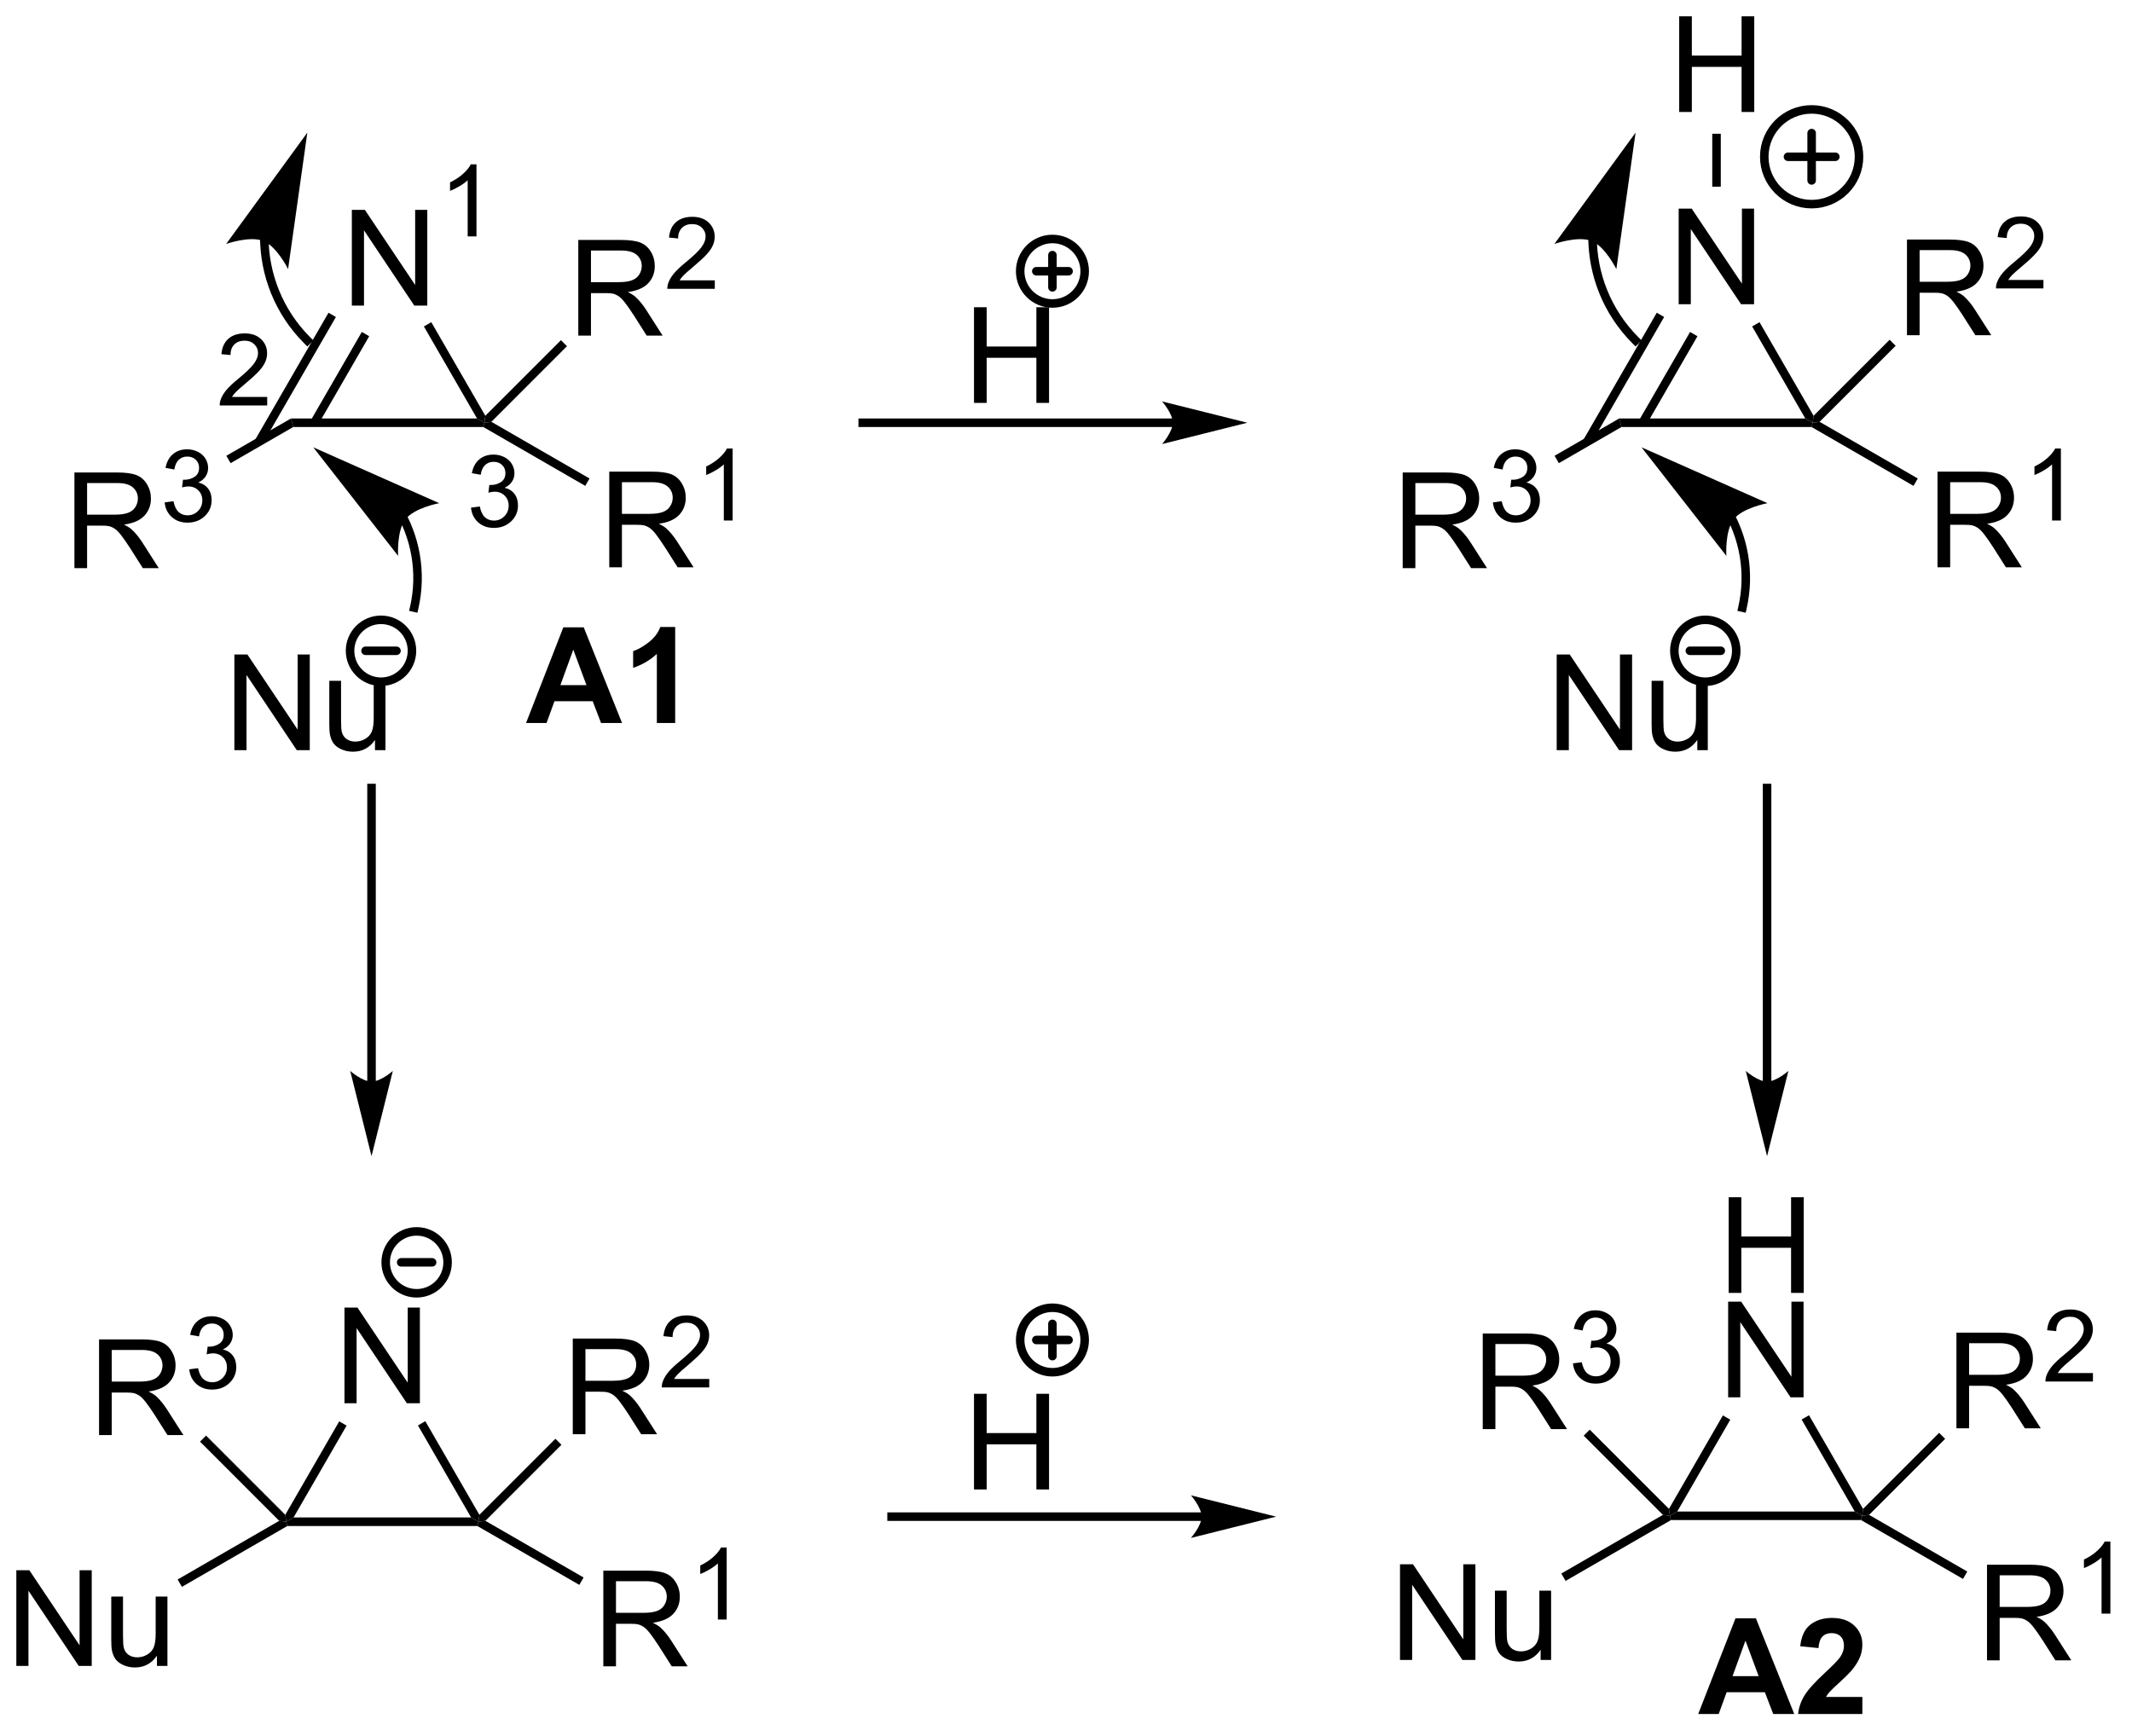 <?xml version="1.0" encoding="UTF-8"?>
<!DOCTYPE svg PUBLIC '-//W3C//DTD SVG 1.0//EN'
          'http://www.w3.org/TR/2001/REC-SVG-20010904/DTD/svg10.dtd'>
<svg stroke-dasharray="none" shape-rendering="auto" xmlns="http://www.w3.org/2000/svg" font-family="'Dialog'" text-rendering="auto" width="350" fill-opacity="1" color-interpolation="auto" color-rendering="auto" preserveAspectRatio="xMidYMid meet" font-size="12px" viewBox="0 0 350 285" fill="black" xmlns:xlink="http://www.w3.org/1999/xlink" stroke="black" image-rendering="auto" stroke-miterlimit="10" stroke-linecap="square" stroke-linejoin="miter" font-style="normal" stroke-width="1" height="285" stroke-dashoffset="0" font-weight="normal" stroke-opacity="1"
><!--Generated by the Batik Graphics2D SVG Generator--><defs id="genericDefs"
  /><g
  ><defs id="defs1"
    ><clipPath clipPathUnits="userSpaceOnUse" id="clipPath1"
      ><path d="M2.398 -0.199 L133.309 -0.199 L133.309 106.328 L2.398 106.328 L2.398 -0.199 Z"
      /></clipPath
      ><clipPath clipPathUnits="userSpaceOnUse" id="clipPath2"
      ><path d="M205.913 191.092 L205.913 294.464 L333.184 294.464 L333.184 191.092 Z"
      /></clipPath
    ></defs
    ><g transform="scale(2.667,2.667) translate(-2.398,0.199) matrix(1.029,0,0,1.029,-209.404,-196.557)"
    ><path d="M226.88 209.106 L226.88 203.38 L227.659 203.38 L230.667 207.874 L230.667 203.38 L231.393 203.38 L231.393 209.106 L230.614 209.106 L227.607 204.606 L227.607 209.106 L226.88 209.106 Z" stroke="none" clip-path="url(#clipPath2)"
    /></g
    ><g transform="matrix(2.743,0,0,2.743,-564.807,-523.622)"
    ><path d="M225.569 209.614 L221.177 217.221 L221.619 217.476 L226.011 209.869 ZM227.563 210.765 L224.499 216.07 L224.941 216.326 L228.005 211.02 Z" stroke="none" clip-path="url(#clipPath2)"
    /></g
    ><g transform="matrix(2.743,0,0,2.743,-564.807,-523.622)"
    ><path d="M223.46 216.453 L223.323 215.943 L234.458 215.943 L234.9 216.198 L234.832 216.453 Z" stroke="none" clip-path="url(#clipPath2)"
    /></g
    ><g transform="matrix(2.743,0,0,2.743,-564.807,-523.622)"
    ><path d="M234.955 215.782 L234.9 216.198 L234.458 215.943 L231.278 210.435 L231.72 210.179 Z" stroke="none" clip-path="url(#clipPath2)"
    /></g
    ><g transform="matrix(2.743,0,0,2.743,-564.807,-523.622)"
    ><path d="M219.935 235.797 L219.935 230.07 L220.714 230.07 L223.722 234.565 L223.722 230.07 L224.448 230.07 L224.448 235.797 L223.67 235.797 L220.662 231.297 L220.662 235.797 L219.935 235.797 ZM228.351 235.797 L228.351 235.187 Q227.867 235.89 227.033 235.89 Q226.666 235.89 226.348 235.75 Q226.03 235.609 225.874 235.396 Q225.721 235.182 225.658 234.875 Q225.617 234.666 225.617 234.219 L225.617 231.648 L226.32 231.648 L226.32 233.948 Q226.32 234.5 226.361 234.69 Q226.429 234.969 226.643 235.127 Q226.859 235.284 227.174 235.284 Q227.492 235.284 227.768 235.122 Q228.046 234.961 228.161 234.682 Q228.275 234.401 228.275 233.869 L228.275 231.648 L228.978 231.648 L228.978 235.797 L228.351 235.797 Z" stroke="none" clip-path="url(#clipPath2)"
    /></g
    ><g stroke-width="0.51" transform="matrix(2.743,0,0,2.743,-564.807,-523.622)" stroke-linejoin="round" stroke-linecap="round"
    ><path fill="none" d="M228.712 231.701 C227.689 231.701 226.859 230.872 226.859 229.849 C226.859 228.825 227.689 227.996 228.712 227.996 C229.735 227.996 230.564 228.825 230.564 229.849 C230.564 230.872 229.735 231.701 228.712 231.701 M227.785 229.849 L229.638 229.849" clip-path="url(#clipPath2)"
    /></g
    ><g transform="matrix(2.743,0,0,2.743,-564.807,-523.622)"
    ><path d="M229.804 221.978 L229.805 221.979 L229.805 221.98 C229.812 221.994 229.819 222.008 229.827 222.023 C229.94 222.251 230.043 222.484 230.133 222.721 C230.314 223.195 230.448 223.684 230.533 224.182 C230.703 225.177 230.679 226.206 230.451 227.21 L230.394 227.459 L230.891 227.572 L230.948 227.323 C231.191 226.254 231.217 225.157 231.036 224.096 C230.945 223.565 230.803 223.044 230.61 222.539 C230.513 222.286 230.405 222.038 230.283 221.795 C230.275 221.78 230.268 221.764 230.26 221.749 L230.26 221.748 L230.259 221.746 L230.143 221.519 L229.688 221.751 L229.804 221.978 ZM224.657 217.67 L229.735 224.168 C229.735 224.168 229.638 222.666 230.177 221.976 C230.715 221.286 232.195 221.014 232.195 221.014 Z" stroke="none" clip-path="url(#clipPath2)"
    /></g
    ><g transform="matrix(2.743,0,0,2.743,-564.807,-523.622)"
    ><path d="M221.472 205.192 L221.472 205.193 L221.472 205.195 L221.472 205.203 L221.472 205.216 C221.472 205.234 221.473 205.252 221.473 205.27 C221.475 205.342 221.477 205.415 221.481 205.487 C221.488 205.632 221.498 205.776 221.512 205.921 C221.54 206.209 221.581 206.496 221.636 206.782 C221.747 207.352 221.912 207.914 222.133 208.459 C222.576 209.55 223.238 210.57 224.121 211.453 L224.302 211.634 L224.663 211.273 L224.482 211.093 C223.648 210.258 223.023 209.294 222.606 208.267 C222.398 207.753 222.241 207.223 222.137 206.685 C222.085 206.416 222.046 206.144 222.02 205.872 C222.007 205.736 221.997 205.599 221.99 205.463 C221.987 205.395 221.985 205.327 221.983 205.258 C221.983 205.241 221.982 205.224 221.982 205.207 L221.982 205.194 L221.982 205.187 L221.982 205.185 L221.982 205.183 L221.977 204.928 L221.467 204.937 L221.472 205.192 ZM224.302 198.833 L219.443 205.496 C219.443 205.496 220.862 204.992 221.673 205.321 C222.483 205.65 223.15 206.999 223.15 206.999 Z" stroke="none" clip-path="url(#clipPath2)"
    /></g
    ><g transform="matrix(2.743,0,0,2.743,-564.807,-523.622)"
    ><path d="M306.375 209.106 L306.375 203.38 L307.153 203.38 L310.161 207.874 L310.161 203.38 L310.887 203.38 L310.887 209.106 L310.109 209.106 L307.101 204.606 L307.101 209.106 L306.375 209.106 Z" stroke="none" clip-path="url(#clipPath2)"
    /></g
    ><g transform="matrix(2.743,0,0,2.743,-564.807,-523.622)"
    ><path d="M305.064 209.614 L300.671 217.221 L301.113 217.476 L305.506 209.869 ZM307.057 210.765 L303.994 216.07 L304.436 216.326 L307.499 211.02 Z" stroke="none" clip-path="url(#clipPath2)"
    /></g
    ><g transform="matrix(2.743,0,0,2.743,-564.807,-523.622)"
    ><path d="M302.954 216.453 L302.817 215.943 L313.953 215.943 L314.394 216.198 L314.326 216.453 Z" stroke="none" clip-path="url(#clipPath2)"
    /></g
    ><g transform="matrix(2.743,0,0,2.743,-564.807,-523.622)"
    ><path d="M314.449 215.782 L314.394 216.198 L313.953 215.943 L310.772 210.435 L311.214 210.179 Z" stroke="none" clip-path="url(#clipPath2)"
    /></g
    ><g transform="matrix(2.743,0,0,2.743,-564.807,-523.622)"
    ><path d="M299.075 235.797 L299.075 230.07 L299.853 230.07 L302.861 234.565 L302.861 230.07 L303.587 230.07 L303.587 235.797 L302.809 235.797 L299.801 231.297 L299.801 235.797 L299.075 235.797 ZM307.49 235.797 L307.49 235.187 Q307.005 235.89 306.172 235.89 Q305.805 235.89 305.487 235.75 Q305.17 235.609 305.013 235.396 Q304.86 235.182 304.797 234.875 Q304.755 234.666 304.755 234.219 L304.755 231.648 L305.459 231.648 L305.459 233.948 Q305.459 234.5 305.5 234.69 Q305.568 234.969 305.781 235.127 Q305.998 235.284 306.313 235.284 Q306.63 235.284 306.906 235.122 Q307.185 234.961 307.3 234.682 Q307.414 234.401 307.414 233.869 L307.414 231.648 L308.117 231.648 L308.117 235.797 L307.49 235.797 Z" stroke="none" clip-path="url(#clipPath2)"
    /></g
    ><g transform="matrix(2.743,0,0,2.743,-564.807,-523.622)"
    ><path d="M309.301 221.982 L309.301 221.983 L309.297 221.976 C309.307 221.994 309.314 222.009 309.321 222.023 C309.435 222.251 309.537 222.484 309.628 222.721 C309.808 223.195 309.942 223.684 310.027 224.182 C310.197 225.177 310.173 226.206 309.945 227.21 L309.888 227.459 L310.386 227.572 L310.442 227.323 C310.685 226.254 310.711 225.157 310.53 224.096 C310.439 223.565 310.297 223.044 310.104 222.539 C310.008 222.286 309.899 222.038 309.777 221.795 C309.77 221.779 309.762 221.764 309.754 221.749 L309.756 221.752 L309.751 221.743 L309.631 221.517 L309.181 221.757 L309.301 221.982 ZM304.152 217.67 L309.229 224.168 C309.229 224.168 309.133 222.666 309.671 221.976 C310.209 221.286 311.69 221.014 311.69 221.014 Z" stroke="none" clip-path="url(#clipPath2)"
    /></g
    ><g transform="matrix(2.743,0,0,2.743,-564.807,-523.622)"
    ><path d="M300.966 205.188 L300.966 205.188 L300.966 205.196 L300.966 205.203 L300.966 205.216 C300.967 205.234 300.967 205.252 300.967 205.27 C300.969 205.342 300.972 205.415 300.975 205.487 C300.982 205.632 300.993 205.776 301.006 205.921 C301.034 206.209 301.075 206.496 301.131 206.782 C301.241 207.352 301.407 207.914 301.628 208.459 C302.07 209.55 302.733 210.57 303.616 211.453 L303.796 211.634 L304.157 211.273 L303.977 211.093 C303.142 210.258 302.517 209.294 302.101 208.267 C301.892 207.753 301.736 207.223 301.631 206.685 C301.579 206.416 301.54 206.144 301.514 205.872 C301.501 205.736 301.491 205.599 301.485 205.463 C301.482 205.395 301.479 205.327 301.478 205.258 C301.477 205.241 301.477 205.224 301.476 205.207 L301.476 205.194 L301.476 205.187 L301.476 205.184 L301.476 205.188 L301.476 204.933 L300.966 204.933 L300.966 205.188 ZM303.796 198.833 L298.938 205.496 C298.938 205.496 300.356 204.992 301.167 205.321 C301.978 205.65 302.645 206.999 302.645 206.999 Z" stroke="none" clip-path="url(#clipPath2)"
    /></g
    ><g transform="matrix(2.743,0,0,2.743,-564.807,-523.622)"
    ><path d="M276.094 215.943 L257.542 215.943 L257.286 215.943 L257.286 216.453 L257.542 216.453 L276.094 216.453 L276.35 216.453 L276.35 215.943 L276.094 215.943 ZM280.559 216.198 L275.457 214.923 C275.457 214.923 276.094 215.64 276.094 216.198 C276.094 216.756 275.457 217.474 275.457 217.474 Z" stroke="none" clip-path="url(#clipPath2)"
    /></g
    ><g transform="matrix(2.743,0,0,2.743,-564.807,-523.622)"
    ><path d="M277.821 281.424 L259.268 281.424 L259.013 281.424 L259.013 281.934 L259.268 281.934 L277.821 281.934 L278.076 281.934 L278.076 281.424 L277.821 281.424 ZM282.285 281.679 L277.183 280.403 C277.183 280.403 277.821 281.121 277.821 281.679 C277.821 282.237 277.183 282.954 277.183 282.954 Z" stroke="none" clip-path="url(#clipPath2)"
    /></g
    ><g transform="matrix(2.743,0,0,2.743,-564.807,-523.622)"
    ><path d="M309.368 268.286 L309.368 262.56 L310.125 262.56 L310.125 264.911 L313.102 264.911 L313.102 262.56 L313.86 262.56 L313.86 268.286 L313.102 268.286 L313.102 265.586 L310.125 265.586 L310.125 268.286 L309.368 268.286 Z" stroke="none" clip-path="url(#clipPath2)"
    /></g
    ><g transform="matrix(2.743,0,0,2.743,-564.807,-523.622)"
    ><path d="M309.336 274.536 L309.336 268.81 L310.115 268.81 L313.123 273.305 L313.123 268.81 L313.849 268.81 L313.849 274.536 L313.071 274.536 L310.063 270.036 L310.063 274.536 L309.336 274.536 Z" stroke="none" clip-path="url(#clipPath2)"
    /></g
    ><g transform="matrix(2.743,0,0,2.743,-564.807,-523.622)"
    ><path d="M309.022 275.619 L309.464 275.875 L306.289 281.373 L305.848 281.628 L305.793 281.213 Z" stroke="none" clip-path="url(#clipPath2)"
    /></g
    ><g transform="matrix(2.743,0,0,2.743,-564.807,-523.622)"
    ><path d="M305.916 281.883 L305.848 281.628 L306.289 281.373 L316.914 281.373 L317.356 281.628 L317.288 281.883 Z" stroke="none" clip-path="url(#clipPath2)"
    /></g
    ><g transform="matrix(2.743,0,0,2.743,-564.807,-523.622)"
    ><path d="M317.411 281.213 L317.356 281.628 L316.914 281.373 L313.734 275.865 L314.176 275.61 Z" stroke="none" clip-path="url(#clipPath2)"
    /></g
    ><g transform="matrix(2.743,0,0,2.743,-564.807,-523.622)"
    ><path d="M210.363 224.902 L210.363 219.176 L212.903 219.176 Q213.668 219.176 214.066 219.329 Q214.465 219.483 214.702 219.874 Q214.941 220.264 214.941 220.738 Q214.941 221.348 214.546 221.767 Q214.153 222.184 213.327 222.296 Q213.629 222.441 213.785 222.582 Q214.116 222.887 214.413 223.342 L215.41 224.902 L214.457 224.902 L213.699 223.71 Q213.366 223.194 213.15 222.921 Q212.936 222.647 212.767 222.538 Q212.598 222.428 212.421 222.387 Q212.293 222.358 211.999 222.358 L211.121 222.358 L211.121 224.902 L210.363 224.902 ZM211.121 221.702 L212.749 221.702 Q213.27 221.702 213.561 221.595 Q213.856 221.488 214.007 221.251 Q214.16 221.014 214.16 220.738 Q214.16 220.332 213.863 220.072 Q213.569 219.809 212.934 219.809 L211.121 219.809 L211.121 221.702 Z" stroke="none" clip-path="url(#clipPath2)"
    /></g
    ><g transform="matrix(2.743,0,0,2.743,-564.807,-523.622)"
    ><path d="M215.763 220.968 L216.29 220.897 Q216.382 221.346 216.599 221.544 Q216.817 221.741 217.132 221.741 Q217.503 221.741 217.759 221.483 Q218.017 221.225 218.017 220.845 Q218.017 220.481 217.778 220.247 Q217.542 220.011 217.175 220.011 Q217.026 220.011 216.804 220.069 L216.862 219.606 Q216.915 219.612 216.946 219.612 Q217.284 219.612 217.554 219.436 Q217.823 219.261 217.823 218.893 Q217.823 218.604 217.626 218.415 Q217.43 218.223 217.12 218.223 Q216.811 218.223 216.606 218.417 Q216.401 218.61 216.343 218.997 L215.815 218.903 Q215.913 218.372 216.255 218.081 Q216.599 217.79 217.108 217.79 Q217.46 217.79 217.755 217.94 Q218.052 218.091 218.208 218.352 Q218.364 218.612 218.364 218.905 Q218.364 219.184 218.214 219.413 Q218.065 219.641 217.772 219.776 Q218.153 219.864 218.364 220.141 Q218.575 220.417 218.575 220.833 Q218.575 221.395 218.165 221.788 Q217.755 222.179 217.128 222.179 Q216.563 222.179 216.188 221.843 Q215.815 221.505 215.763 220.968 Z" stroke="none" clip-path="url(#clipPath2)"
    /></g
    ><g transform="matrix(2.743,0,0,2.743,-564.807,-523.622)"
    ><path d="M223.323 215.943 L223.46 216.453 L219.71 218.618 L219.455 218.176 Z" stroke="none" clip-path="url(#clipPath2)"
    /></g
    ><g transform="matrix(2.743,0,0,2.743,-564.807,-523.622)"
    ><path d="M242.372 224.852 L242.372 219.126 L244.911 219.126 Q245.677 219.126 246.075 219.279 Q246.474 219.433 246.711 219.824 Q246.95 220.214 246.95 220.688 Q246.95 221.298 246.554 221.717 Q246.161 222.133 245.336 222.245 Q245.638 222.391 245.794 222.532 Q246.125 222.837 246.422 223.292 L247.419 224.852 L246.466 224.852 L245.708 223.66 Q245.375 223.144 245.159 222.87 Q244.945 222.597 244.776 222.488 Q244.607 222.378 244.429 222.337 Q244.302 222.308 244.007 222.308 L243.13 222.308 L243.13 224.852 L242.372 224.852 ZM243.13 221.652 L244.757 221.652 Q245.278 221.652 245.57 221.545 Q245.864 221.438 246.015 221.201 Q246.169 220.964 246.169 220.688 Q246.169 220.282 245.872 220.022 Q245.578 219.758 244.942 219.758 L243.13 219.758 L243.13 221.652 Z" stroke="none" clip-path="url(#clipPath2)"
    /></g
    ><g transform="matrix(2.743,0,0,2.743,-564.807,-523.622)"
    ><path d="M249.756 222.052 L249.228 222.052 L249.228 218.691 Q249.037 218.873 248.728 219.054 Q248.42 219.236 248.173 219.328 L248.173 218.818 Q248.615 218.609 248.945 218.314 Q249.277 218.017 249.416 217.74 L249.756 217.74 L249.756 222.052 Z" stroke="none" clip-path="url(#clipPath2)"
    /></g
    ><g transform="matrix(2.743,0,0,2.743,-564.807,-523.622)"
    ><path d="M234.832 216.453 L234.9 216.198 L235.316 216.143 L241.19 219.535 L240.935 219.977 Z" stroke="none" clip-path="url(#clipPath2)"
    /></g
    ><g transform="matrix(2.743,0,0,2.743,-564.807,-523.622)"
    ><path d="M240.519 210.984 L240.519 205.257 L243.058 205.257 Q243.824 205.257 244.222 205.411 Q244.621 205.565 244.858 205.956 Q245.097 206.346 245.097 206.82 Q245.097 207.429 244.702 207.849 Q244.308 208.265 243.483 208.377 Q243.785 208.523 243.941 208.664 Q244.272 208.969 244.569 209.424 L245.566 210.984 L244.613 210.984 L243.855 209.791 Q243.522 209.276 243.306 209.002 Q243.092 208.729 242.923 208.619 Q242.754 208.51 242.577 208.469 Q242.449 208.44 242.155 208.44 L241.277 208.44 L241.277 210.984 L240.519 210.984 ZM241.277 207.784 L242.905 207.784 Q243.425 207.784 243.717 207.677 Q244.011 207.57 244.162 207.333 Q244.316 207.096 244.316 206.82 Q244.316 206.414 244.019 206.153 Q243.725 205.89 243.089 205.89 L241.277 205.89 L241.277 207.784 Z" stroke="none" clip-path="url(#clipPath2)"
    /></g
    ><g transform="matrix(2.743,0,0,2.743,-564.807,-523.622)"
    ><path d="M248.688 207.676 L248.688 208.184 L245.848 208.184 Q245.842 207.993 245.911 207.817 Q246.018 207.528 246.256 207.247 Q246.496 206.965 246.948 206.596 Q247.647 206.022 247.893 205.686 Q248.139 205.35 248.139 205.051 Q248.139 204.739 247.914 204.524 Q247.692 204.307 247.331 204.307 Q246.95 204.307 246.721 204.536 Q246.493 204.764 246.491 205.168 L245.948 205.114 Q246.004 204.506 246.368 204.19 Q246.731 203.872 247.342 203.872 Q247.961 203.872 248.321 204.215 Q248.682 204.557 248.682 205.063 Q248.682 205.321 248.577 205.571 Q248.471 205.819 248.225 206.094 Q247.981 206.37 247.412 206.85 Q246.938 207.249 246.803 207.391 Q246.668 207.534 246.581 207.676 L248.688 207.676 Z" stroke="none" clip-path="url(#clipPath2)"
    /></g
    ><g transform="matrix(2.743,0,0,2.743,-564.807,-523.622)"
    ><path d="M235.316 216.143 L234.9 216.198 L234.955 215.782 L239.482 211.256 L239.842 211.616 Z" stroke="none" clip-path="url(#clipPath2)"
    /></g
    ><g transform="matrix(2.743,0,0,2.743,-564.807,-523.622)"
    ><path d="M289.858 224.902 L289.858 219.176 L292.397 219.176 Q293.163 219.176 293.561 219.329 Q293.959 219.483 294.196 219.874 Q294.436 220.264 294.436 220.738 Q294.436 221.348 294.04 221.767 Q293.647 222.184 292.821 222.296 Q293.123 222.441 293.28 222.582 Q293.61 222.887 293.907 223.342 L294.905 224.902 L293.952 224.902 L293.194 223.71 Q292.86 223.194 292.644 222.921 Q292.431 222.647 292.261 222.538 Q292.092 222.428 291.915 222.387 Q291.788 222.358 291.493 222.358 L290.616 222.358 L290.616 224.902 L289.858 224.902 ZM290.616 221.702 L292.243 221.702 Q292.764 221.702 293.056 221.595 Q293.35 221.488 293.501 221.251 Q293.655 221.014 293.655 220.738 Q293.655 220.332 293.358 220.072 Q293.063 219.809 292.428 219.809 L290.616 219.809 L290.616 221.702 Z" stroke="none" clip-path="url(#clipPath2)"
    /></g
    ><g transform="matrix(2.743,0,0,2.743,-564.807,-523.622)"
    ><path d="M295.257 220.968 L295.784 220.897 Q295.876 221.346 296.093 221.544 Q296.312 221.741 296.626 221.741 Q296.997 221.741 297.253 221.483 Q297.511 221.225 297.511 220.845 Q297.511 220.481 297.272 220.247 Q297.036 220.011 296.669 220.011 Q296.521 220.011 296.298 220.069 L296.356 219.606 Q296.409 219.612 296.44 219.612 Q296.778 219.612 297.048 219.436 Q297.317 219.261 297.317 218.893 Q297.317 218.604 297.12 218.415 Q296.925 218.223 296.614 218.223 Q296.306 218.223 296.101 218.417 Q295.896 218.61 295.837 218.997 L295.31 218.903 Q295.407 218.372 295.749 218.081 Q296.093 217.79 296.603 217.79 Q296.954 217.79 297.249 217.94 Q297.546 218.091 297.702 218.352 Q297.858 218.612 297.858 218.905 Q297.858 219.184 297.708 219.413 Q297.56 219.641 297.267 219.776 Q297.647 219.864 297.858 220.141 Q298.069 220.417 298.069 220.833 Q298.069 221.395 297.659 221.788 Q297.249 222.179 296.622 222.179 Q296.058 222.179 295.683 221.843 Q295.31 221.505 295.257 220.968 Z" stroke="none" clip-path="url(#clipPath2)"
    /></g
    ><g transform="matrix(2.743,0,0,2.743,-564.807,-523.622)"
    ><path d="M302.817 215.943 L302.954 216.453 L299.204 218.618 L298.949 218.176 Z" stroke="none" clip-path="url(#clipPath2)"
    /></g
    ><g transform="matrix(2.743,0,0,2.743,-564.807,-523.622)"
    ><path d="M321.866 224.852 L321.866 219.126 L324.406 219.126 Q325.171 219.126 325.57 219.279 Q325.968 219.433 326.205 219.824 Q326.445 220.214 326.445 220.688 Q326.445 221.298 326.049 221.717 Q325.656 222.133 324.83 222.245 Q325.132 222.391 325.288 222.532 Q325.619 222.837 325.916 223.292 L326.913 224.852 L325.96 224.852 L325.202 223.66 Q324.869 223.144 324.653 222.87 Q324.439 222.597 324.27 222.488 Q324.101 222.378 323.924 222.337 Q323.796 222.308 323.502 222.308 L322.624 222.308 L322.624 224.852 L321.866 224.852 ZM322.624 221.652 L324.252 221.652 Q324.773 221.652 325.064 221.545 Q325.359 221.438 325.51 221.201 Q325.663 220.964 325.663 220.688 Q325.663 220.282 325.366 220.022 Q325.072 219.758 324.437 219.758 L322.624 219.758 L322.624 221.652 Z" stroke="none" clip-path="url(#clipPath2)"
    /></g
    ><g transform="matrix(2.743,0,0,2.743,-564.807,-523.622)"
    ><path d="M329.25 222.052 L328.723 222.052 L328.723 218.691 Q328.531 218.873 328.223 219.054 Q327.914 219.236 327.668 219.328 L327.668 218.818 Q328.109 218.609 328.439 218.314 Q328.771 218.017 328.91 217.74 L329.25 217.74 L329.25 222.052 Z" stroke="none" clip-path="url(#clipPath2)"
    /></g
    ><g transform="matrix(2.743,0,0,2.743,-564.807,-523.622)"
    ><path d="M314.326 216.453 L314.394 216.198 L314.81 216.143 L320.685 219.535 L320.43 219.977 Z" stroke="none" clip-path="url(#clipPath2)"
    /></g
    ><g transform="matrix(2.743,0,0,2.743,-564.807,-523.622)"
    ><path d="M320.038 210.96 L320.038 205.233 L322.577 205.233 Q323.342 205.233 323.741 205.387 Q324.139 205.541 324.376 205.931 Q324.616 206.322 324.616 206.796 Q324.616 207.405 324.22 207.825 Q323.827 208.241 323.001 208.353 Q323.303 208.499 323.459 208.64 Q323.79 208.945 324.087 209.4 L325.084 210.96 L324.131 210.96 L323.373 209.767 Q323.04 209.252 322.824 208.978 Q322.61 208.705 322.441 208.595 Q322.272 208.486 322.095 208.445 Q321.967 208.416 321.673 208.416 L320.795 208.416 L320.795 210.96 L320.038 210.96 ZM320.795 207.76 L322.423 207.76 Q322.944 207.76 323.235 207.653 Q323.53 207.546 323.681 207.309 Q323.834 207.072 323.834 206.796 Q323.834 206.39 323.538 206.129 Q323.243 205.866 322.608 205.866 L320.795 205.866 L320.795 207.76 Z" stroke="none" clip-path="url(#clipPath2)"
    /></g
    ><g transform="matrix(2.743,0,0,2.743,-564.807,-523.622)"
    ><path d="M328.206 207.652 L328.206 208.16 L325.366 208.16 Q325.361 207.969 325.429 207.793 Q325.536 207.504 325.774 207.223 Q326.015 206.941 326.466 206.572 Q327.165 205.998 327.411 205.662 Q327.657 205.326 327.657 205.027 Q327.657 204.715 327.433 204.5 Q327.21 204.283 326.849 204.283 Q326.468 204.283 326.239 204.512 Q326.011 204.74 326.009 205.144 L325.466 205.09 Q325.523 204.482 325.886 204.166 Q326.249 203.848 326.861 203.848 Q327.48 203.848 327.839 204.191 Q328.2 204.533 328.2 205.039 Q328.2 205.297 328.095 205.547 Q327.989 205.795 327.743 206.07 Q327.499 206.346 326.931 206.826 Q326.456 207.225 326.321 207.367 Q326.187 207.51 326.099 207.652 L328.206 207.652 Z" stroke="none" clip-path="url(#clipPath2)"
    /></g
    ><g transform="matrix(2.743,0,0,2.743,-564.807,-523.622)"
    ><path d="M314.81 216.143 L314.394 216.198 L314.449 215.782 L319 211.232 L319.361 211.593 Z" stroke="none" clip-path="url(#clipPath2)"
    /></g
    ><g transform="matrix(2.743,0,0,2.743,-564.807,-523.622)"
    ><path d="M324.828 290.282 L324.828 284.556 L327.367 284.556 Q328.133 284.556 328.531 284.709 Q328.93 284.863 329.167 285.254 Q329.406 285.644 329.406 286.118 Q329.406 286.728 329.011 287.147 Q328.617 287.564 327.792 287.676 Q328.094 287.822 328.25 287.962 Q328.581 288.267 328.878 288.723 L329.875 290.282 L328.922 290.282 L328.164 289.09 Q327.831 288.574 327.615 288.301 Q327.401 288.027 327.232 287.918 Q327.063 287.808 326.886 287.767 Q326.758 287.738 326.464 287.738 L325.586 287.738 L325.586 290.282 L324.828 290.282 ZM325.586 287.082 L327.214 287.082 Q327.735 287.082 328.026 286.975 Q328.32 286.868 328.471 286.631 Q328.625 286.394 328.625 286.118 Q328.625 285.712 328.328 285.452 Q328.034 285.189 327.399 285.189 L325.586 285.189 L325.586 287.082 Z" stroke="none" clip-path="url(#clipPath2)"
    /></g
    ><g transform="matrix(2.743,0,0,2.743,-564.807,-523.622)"
    ><path d="M332.212 287.483 L331.684 287.483 L331.684 284.121 Q331.493 284.303 331.184 284.485 Q330.876 284.666 330.63 284.758 L330.63 284.248 Q331.071 284.039 331.401 283.744 Q331.733 283.447 331.872 283.17 L332.212 283.17 L332.212 287.483 Z" stroke="none" clip-path="url(#clipPath2)"
    /></g
    ><g transform="matrix(2.743,0,0,2.743,-564.807,-523.622)"
    ><path d="M317.288 281.883 L317.356 281.628 L317.772 281.573 L323.647 284.965 L323.392 285.407 Z" stroke="none" clip-path="url(#clipPath2)"
    /></g
    ><g transform="matrix(2.743,0,0,2.743,-564.807,-523.622)"
    ><path d="M322.999 276.39 L322.999 270.664 L325.538 270.664 Q326.304 270.664 326.702 270.817 Q327.101 270.971 327.338 271.362 Q327.577 271.752 327.577 272.226 Q327.577 272.836 327.182 273.255 Q326.788 273.671 325.963 273.784 Q326.265 273.929 326.421 274.07 Q326.752 274.375 327.049 274.83 L328.046 276.39 L327.093 276.39 L326.335 275.198 Q326.002 274.682 325.786 274.409 Q325.572 274.135 325.403 274.026 Q325.234 273.916 325.057 273.875 Q324.929 273.846 324.635 273.846 L323.757 273.846 L323.757 276.39 L322.999 276.39 ZM323.757 273.19 L325.385 273.19 Q325.906 273.19 326.197 273.083 Q326.491 272.976 326.642 272.739 Q326.796 272.502 326.796 272.226 Q326.796 271.82 326.499 271.56 Q326.205 271.296 325.57 271.296 L323.757 271.296 L323.757 273.19 Z" stroke="none" clip-path="url(#clipPath2)"
    /></g
    ><g transform="matrix(2.743,0,0,2.743,-564.807,-523.622)"
    ><path d="M331.168 273.082 L331.168 273.59 L328.328 273.59 Q328.322 273.399 328.391 273.223 Q328.498 272.934 328.736 272.653 Q328.977 272.372 329.428 272.002 Q330.127 271.428 330.373 271.092 Q330.619 270.756 330.619 270.457 Q330.619 270.145 330.395 269.93 Q330.172 269.713 329.811 269.713 Q329.43 269.713 329.201 269.942 Q328.973 270.17 328.971 270.575 L328.428 270.52 Q328.484 269.913 328.848 269.596 Q329.211 269.278 329.822 269.278 Q330.441 269.278 330.801 269.622 Q331.162 269.963 331.162 270.469 Q331.162 270.727 331.057 270.977 Q330.951 271.225 330.705 271.5 Q330.461 271.776 329.893 272.256 Q329.418 272.655 329.283 272.797 Q329.149 272.94 329.061 273.082 L331.168 273.082 Z" stroke="none" clip-path="url(#clipPath2)"
    /></g
    ><g transform="matrix(2.743,0,0,2.743,-564.807,-523.622)"
    ><path d="M317.772 281.573 L317.356 281.628 L317.411 281.213 L321.962 276.662 L322.322 277.023 Z" stroke="none" clip-path="url(#clipPath2)"
    /></g
    ><g transform="matrix(2.743,0,0,2.743,-564.807,-523.622)"
    ><path d="M289.697 290.257 L289.697 284.531 L290.476 284.531 L293.484 289.026 L293.484 284.531 L294.21 284.531 L294.21 290.257 L293.432 290.257 L290.424 285.757 L290.424 290.257 L289.697 290.257 ZM298.113 290.257 L298.113 289.648 Q297.628 290.351 296.795 290.351 Q296.428 290.351 296.11 290.211 Q295.792 290.07 295.636 289.856 Q295.482 289.643 295.42 289.336 Q295.378 289.127 295.378 288.679 L295.378 286.109 L296.081 286.109 L296.081 288.408 Q296.081 288.961 296.123 289.151 Q296.191 289.429 296.404 289.588 Q296.62 289.744 296.935 289.744 Q297.253 289.744 297.529 289.583 Q297.808 289.421 297.922 289.143 Q298.037 288.861 298.037 288.33 L298.037 286.109 L298.74 286.109 L298.74 290.257 L298.113 290.257 Z" stroke="none" clip-path="url(#clipPath2)"
    /></g
    ><g transform="matrix(2.743,0,0,2.743,-564.807,-523.622)"
    ><path d="M305.432 281.573 L305.848 281.628 L305.916 281.883 L299.606 285.526 L299.351 285.084 Z" stroke="none" clip-path="url(#clipPath2)"
    /></g
    ><g transform="matrix(2.743,0,0,2.743,-564.807,-523.622)"
    ><path d="M294.649 276.44 L294.649 270.714 L297.188 270.714 Q297.953 270.714 298.352 270.867 Q298.75 271.021 298.987 271.411 Q299.227 271.802 299.227 272.276 Q299.227 272.885 298.831 273.305 Q298.438 273.721 297.612 273.833 Q297.914 273.979 298.07 274.12 Q298.401 274.425 298.698 274.88 L299.695 276.44 L298.742 276.44 L297.985 275.248 Q297.651 274.732 297.435 274.458 Q297.221 274.185 297.052 274.076 Q296.883 273.966 296.706 273.925 Q296.578 273.896 296.284 273.896 L295.406 273.896 L295.406 276.44 L294.649 276.44 ZM295.406 273.24 L297.034 273.24 Q297.555 273.24 297.846 273.133 Q298.141 273.026 298.292 272.789 Q298.445 272.552 298.445 272.276 Q298.445 271.87 298.149 271.61 Q297.854 271.346 297.219 271.346 L295.406 271.346 L295.406 273.24 Z" stroke="none" clip-path="url(#clipPath2)"
    /></g
    ><g transform="matrix(2.743,0,0,2.743,-564.807,-523.622)"
    ><path d="M300.048 272.505 L300.575 272.435 Q300.667 272.884 300.884 273.082 Q301.102 273.279 301.417 273.279 Q301.788 273.279 302.044 273.021 Q302.301 272.763 302.301 272.382 Q302.301 272.019 302.063 271.785 Q301.827 271.548 301.46 271.548 Q301.311 271.548 301.089 271.607 L301.147 271.144 Q301.2 271.15 301.231 271.15 Q301.569 271.15 301.839 270.974 Q302.108 270.798 302.108 270.431 Q302.108 270.142 301.911 269.953 Q301.716 269.761 301.405 269.761 Q301.096 269.761 300.891 269.955 Q300.686 270.148 300.628 270.535 L300.1 270.441 Q300.198 269.91 300.54 269.619 Q300.884 269.328 301.393 269.328 Q301.745 269.328 302.04 269.478 Q302.337 269.629 302.493 269.89 Q302.649 270.15 302.649 270.443 Q302.649 270.722 302.499 270.951 Q302.35 271.179 302.057 271.314 Q302.438 271.402 302.649 271.679 Q302.86 271.955 302.86 272.371 Q302.86 272.933 302.45 273.326 Q302.04 273.716 301.413 273.716 Q300.848 273.716 300.473 273.38 Q300.1 273.043 300.048 272.505 Z" stroke="none" clip-path="url(#clipPath2)"
    /></g
    ><g transform="matrix(2.743,0,0,2.743,-564.807,-523.622)"
    ><path d="M305.793 281.213 L305.848 281.628 L305.432 281.573 L300.691 276.833 L301.052 276.472 Z" stroke="none" clip-path="url(#clipPath2)"
    /></g
    ><g transform="matrix(2.743,0,0,2.743,-564.807,-523.622)"
    ><path d="M264.201 280.052 L264.201 274.325 L264.959 274.325 L264.959 276.677 L267.935 276.677 L267.935 274.325 L268.693 274.325 L268.693 280.052 L267.935 280.052 L267.935 277.351 L264.959 277.351 L264.959 280.052 L264.201 280.052 Z" stroke="none" clip-path="url(#clipPath2)"
    /></g
    ><g stroke-width="0.51" transform="matrix(2.743,0,0,2.743,-564.807,-523.622)" stroke-linejoin="round" stroke-linecap="round"
    ><path fill="none" d="M268.895 273.035 C267.829 273.035 266.965 272.171 266.965 271.104 C266.965 270.038 267.829 269.174 268.895 269.174 C269.962 269.174 270.826 270.038 270.826 271.104 C270.826 272.171 269.962 273.035 268.895 273.035 M267.93 271.104 L269.861 271.104 M268.895 270.139 L268.895 272.07" clip-path="url(#clipPath2)"
    /></g
    ><g transform="matrix(2.743,0,0,2.743,-564.807,-523.622)"
    ><path d="M306.406 197.597 L306.406 191.871 L307.163 191.871 L307.163 194.222 L310.14 194.222 L310.14 191.871 L310.898 191.871 L310.898 197.597 L310.14 197.597 L310.14 194.897 L307.163 194.897 L307.163 197.597 L306.406 197.597 Z" stroke="none" clip-path="url(#clipPath2)"
    /></g
    ><g transform="matrix(2.743,0,0,2.743,-564.807,-523.622)"
    ><path d="M308.895 202.068 L308.385 202.068 L308.385 198.901 L308.895 198.901 Z" stroke="none" clip-path="url(#clipPath2)"
    /></g
    ><g stroke-width="0.51" transform="matrix(2.743,0,0,2.743,-564.807,-523.622)" stroke-linejoin="round" stroke-linecap="round"
    ><path fill="none" d="M314.333 203.113 C312.767 203.113 311.498 201.844 311.498 200.278 C311.498 198.712 312.767 197.443 314.333 197.443 C315.899 197.443 317.168 198.712 317.168 200.278 C317.168 201.844 315.899 203.113 314.333 203.113 M312.916 200.278 L315.751 200.278 M314.333 198.86 L314.333 201.695" clip-path="url(#clipPath2)"
    /></g
    ><g transform="matrix(2.743,0,0,2.743,-564.807,-523.622)"
    ><path d="M234.425 205.045 L233.898 205.045 L233.898 201.684 Q233.706 201.865 233.398 202.047 Q233.089 202.228 232.843 202.32 L232.843 201.81 Q233.284 201.601 233.614 201.306 Q233.946 201.01 234.085 200.732 L234.425 200.732 L234.425 205.045 Z" stroke="none" clip-path="url(#clipPath2)"
    /></g
    ><g transform="matrix(2.743,0,0,2.743,-564.807,-523.622)"
    ><path d="M221.9 214.655 L221.9 215.163 L219.06 215.163 Q219.054 214.972 219.122 214.796 Q219.23 214.507 219.468 214.226 Q219.708 213.944 220.159 213.575 Q220.859 213.001 221.105 212.665 Q221.351 212.329 221.351 212.03 Q221.351 211.718 221.126 211.503 Q220.904 211.286 220.542 211.286 Q220.161 211.286 219.933 211.515 Q219.704 211.743 219.702 212.147 L219.159 212.093 Q219.216 211.485 219.579 211.169 Q219.943 210.851 220.554 210.851 Q221.173 210.851 221.532 211.194 Q221.894 211.536 221.894 212.042 Q221.894 212.3 221.788 212.55 Q221.683 212.798 221.437 213.073 Q221.193 213.349 220.624 213.829 Q220.15 214.227 220.015 214.37 Q219.88 214.513 219.792 214.655 L221.9 214.655 Z" stroke="none" clip-path="url(#clipPath2)"
    /></g
    ><g transform="matrix(2.743,0,0,2.743,-564.807,-523.622)"
    ><path d="M234.097 221.282 L234.624 221.212 Q234.716 221.661 234.933 221.859 Q235.151 222.056 235.466 222.056 Q235.837 222.056 236.093 221.798 Q236.351 221.54 236.351 221.16 Q236.351 220.796 236.112 220.562 Q235.876 220.326 235.509 220.326 Q235.36 220.326 235.138 220.384 L235.196 219.921 Q235.249 219.927 235.28 219.927 Q235.618 219.927 235.888 219.751 Q236.157 219.576 236.157 219.208 Q236.157 218.919 235.96 218.73 Q235.765 218.538 235.454 218.538 Q235.145 218.538 234.94 218.732 Q234.735 218.925 234.677 219.312 L234.149 219.218 Q234.247 218.687 234.589 218.396 Q234.933 218.105 235.442 218.105 Q235.794 218.105 236.089 218.255 Q236.386 218.406 236.542 218.667 Q236.698 218.927 236.698 219.22 Q236.698 219.499 236.548 219.728 Q236.399 219.956 236.106 220.091 Q236.487 220.179 236.698 220.456 Q236.909 220.732 236.909 221.148 Q236.909 221.71 236.499 222.103 Q236.089 222.494 235.462 222.494 Q234.897 222.494 234.522 222.157 Q234.149 221.82 234.097 221.282 Z" stroke="none" clip-path="url(#clipPath2)"
    /></g
    ><g transform="matrix(2.743,0,0,2.743,-564.807,-523.622)"
    ><path d="M226.525 274.892 L226.525 269.165 L227.303 269.165 L230.311 273.66 L230.311 269.165 L231.038 269.165 L231.038 274.892 L230.259 274.892 L227.251 270.392 L227.251 274.892 L226.525 274.892 Z" stroke="none" clip-path="url(#clipPath2)"
    /></g
    ><g transform="matrix(2.743,0,0,2.743,-564.807,-523.622)"
    ><path d="M226.21 275.975 L226.652 276.23 L223.478 281.728 L223.036 281.983 L222.981 281.568 Z" stroke="none" clip-path="url(#clipPath2)"
    /></g
    ><g transform="matrix(2.743,0,0,2.743,-564.807,-523.622)"
    ><path d="M223.104 282.239 L223.036 281.983 L223.478 281.728 L234.103 281.728 L234.545 281.983 L234.476 282.239 Z" stroke="none" clip-path="url(#clipPath2)"
    /></g
    ><g transform="matrix(2.743,0,0,2.743,-564.807,-523.622)"
    ><path d="M234.599 281.568 L234.545 281.983 L234.103 281.728 L230.923 276.22 L231.364 275.965 Z" stroke="none" clip-path="url(#clipPath2)"
    /></g
    ><g transform="matrix(2.743,0,0,2.743,-564.807,-523.622)"
    ><path d="M242.017 290.638 L242.017 284.911 L244.556 284.911 Q245.321 284.911 245.72 285.065 Q246.118 285.219 246.355 285.609 Q246.595 286 246.595 286.474 Q246.595 287.083 246.199 287.502 Q245.806 287.919 244.98 288.031 Q245.282 288.177 245.439 288.317 Q245.769 288.622 246.066 289.078 L247.064 290.638 L246.111 290.638 L245.353 289.445 Q245.019 288.929 244.803 288.656 Q244.59 288.383 244.42 288.273 Q244.251 288.164 244.074 288.122 Q243.946 288.094 243.652 288.094 L242.774 288.094 L242.774 290.638 L242.017 290.638 ZM242.774 287.437 L244.402 287.437 Q244.923 287.437 245.215 287.33 Q245.509 287.224 245.66 286.987 Q245.814 286.75 245.814 286.474 Q245.814 286.067 245.517 285.807 Q245.222 285.544 244.587 285.544 L242.774 285.544 L242.774 287.437 Z" stroke="none" clip-path="url(#clipPath2)"
    /></g
    ><g transform="matrix(2.743,0,0,2.743,-564.807,-523.622)"
    ><path d="M249.4 287.838 L248.873 287.838 L248.873 284.477 Q248.681 284.658 248.373 284.84 Q248.064 285.022 247.818 285.113 L247.818 284.603 Q248.26 284.394 248.59 284.1 Q248.922 283.803 249.06 283.525 L249.4 283.525 L249.4 287.838 Z" stroke="none" clip-path="url(#clipPath2)"
    /></g
    ><g transform="matrix(2.743,0,0,2.743,-564.807,-523.622)"
    ><path d="M234.476 282.239 L234.545 281.983 L234.96 281.929 L240.835 285.321 L240.58 285.763 Z" stroke="none" clip-path="url(#clipPath2)"
    /></g
    ><g transform="matrix(2.743,0,0,2.743,-564.807,-523.622)"
    ><path d="M240.188 276.746 L240.188 271.019 L242.727 271.019 Q243.492 271.019 243.891 271.173 Q244.289 271.326 244.526 271.717 Q244.766 272.108 244.766 272.582 Q244.766 273.191 244.37 273.61 Q243.977 274.027 243.151 274.139 Q243.453 274.285 243.61 274.425 Q243.94 274.73 244.237 275.186 L245.235 276.746 L244.281 276.746 L243.524 275.553 Q243.19 275.037 242.974 274.764 Q242.761 274.49 242.591 274.381 Q242.422 274.272 242.245 274.23 Q242.117 274.201 241.823 274.201 L240.946 274.201 L240.946 276.746 L240.188 276.746 ZM240.946 273.545 L242.573 273.545 Q243.094 273.545 243.386 273.438 Q243.68 273.332 243.831 273.095 Q243.985 272.858 243.985 272.582 Q243.985 272.175 243.688 271.915 Q243.393 271.652 242.758 271.652 L240.946 271.652 L240.946 273.545 Z" stroke="none" clip-path="url(#clipPath2)"
    /></g
    ><g transform="matrix(2.743,0,0,2.743,-564.807,-523.622)"
    ><path d="M248.356 273.438 L248.356 273.946 L245.517 273.946 Q245.511 273.754 245.579 273.579 Q245.686 273.289 245.925 273.008 Q246.165 272.727 246.616 272.358 Q247.315 271.784 247.561 271.448 Q247.808 271.112 247.808 270.813 Q247.808 270.5 247.583 270.286 Q247.36 270.069 246.999 270.069 Q246.618 270.069 246.39 270.297 Q246.161 270.526 246.159 270.93 L245.616 270.875 Q245.673 270.268 246.036 269.952 Q246.399 269.633 247.011 269.633 Q247.63 269.633 247.989 269.977 Q248.351 270.319 248.351 270.825 Q248.351 271.082 248.245 271.332 Q248.14 271.58 247.893 271.856 Q247.649 272.131 247.081 272.612 Q246.606 273.01 246.472 273.153 Q246.337 273.295 246.249 273.438 L248.356 273.438 Z" stroke="none" clip-path="url(#clipPath2)"
    /></g
    ><g transform="matrix(2.743,0,0,2.743,-564.807,-523.622)"
    ><path d="M234.96 281.929 L234.545 281.983 L234.599 281.568 L239.15 277.017 L239.511 277.378 Z" stroke="none" clip-path="url(#clipPath2)"
    /></g
    ><g transform="matrix(2.743,0,0,2.743,-564.807,-523.622)"
    ><path d="M206.886 290.613 L206.886 284.886 L207.664 284.886 L210.672 289.381 L210.672 284.886 L211.399 284.886 L211.399 290.613 L210.62 290.613 L207.612 286.113 L207.612 290.613 L206.886 290.613 ZM215.301 290.613 L215.301 290.003 Q214.817 290.707 213.983 290.707 Q213.616 290.707 213.298 290.566 Q212.981 290.425 212.824 290.212 Q212.671 289.998 212.608 289.691 Q212.567 289.483 212.567 289.035 L212.567 286.464 L213.27 286.464 L213.27 288.764 Q213.27 289.316 213.311 289.506 Q213.379 289.785 213.593 289.944 Q213.809 290.1 214.124 290.1 Q214.442 290.1 214.718 289.938 Q214.996 289.777 215.111 289.498 Q215.225 289.217 215.225 288.686 L215.225 286.464 L215.929 286.464 L215.929 290.613 L215.301 290.613 Z" stroke="none" clip-path="url(#clipPath2)"
    /></g
    ><g transform="matrix(2.743,0,0,2.743,-564.807,-523.622)"
    ><path d="M222.62 281.929 L223.036 281.983 L223.104 282.239 L216.795 285.882 L216.54 285.44 Z" stroke="none" clip-path="url(#clipPath2)"
    /></g
    ><g transform="matrix(2.743,0,0,2.743,-564.807,-523.622)"
    ><path d="M211.837 276.796 L211.837 271.069 L214.376 271.069 Q215.142 271.069 215.54 271.223 Q215.939 271.376 216.175 271.767 Q216.415 272.158 216.415 272.632 Q216.415 273.241 216.019 273.66 Q215.626 274.077 214.8 274.189 Q215.102 274.335 215.259 274.475 Q215.589 274.78 215.886 275.236 L216.884 276.796 L215.931 276.796 L215.173 275.603 Q214.839 275.087 214.623 274.814 Q214.41 274.541 214.241 274.431 Q214.071 274.322 213.894 274.28 Q213.767 274.251 213.472 274.251 L212.595 274.251 L212.595 276.796 L211.837 276.796 ZM212.595 273.595 L214.222 273.595 Q214.743 273.595 215.035 273.488 Q215.329 273.382 215.48 273.145 Q215.634 272.908 215.634 272.632 Q215.634 272.225 215.337 271.965 Q215.043 271.702 214.407 271.702 L212.595 271.702 L212.595 273.595 Z" stroke="none" clip-path="url(#clipPath2)"
    /></g
    ><g transform="matrix(2.743,0,0,2.743,-564.807,-523.622)"
    ><path d="M217.236 272.861 L217.763 272.791 Q217.855 273.24 218.072 273.437 Q218.291 273.634 218.605 273.634 Q218.976 273.634 219.232 273.377 Q219.49 273.119 219.49 272.738 Q219.49 272.375 219.252 272.14 Q219.015 271.904 218.648 271.904 Q218.5 271.904 218.277 271.962 L218.336 271.5 Q218.388 271.505 218.42 271.505 Q218.757 271.505 219.027 271.33 Q219.297 271.154 219.297 270.787 Q219.297 270.498 219.099 270.308 Q218.904 270.117 218.594 270.117 Q218.285 270.117 218.08 270.31 Q217.875 270.503 217.816 270.89 L217.289 270.796 Q217.386 270.265 217.728 269.974 Q218.072 269.683 218.582 269.683 Q218.933 269.683 219.228 269.834 Q219.525 269.984 219.681 270.246 Q219.838 270.505 219.838 270.798 Q219.838 271.078 219.687 271.306 Q219.539 271.535 219.246 271.67 Q219.627 271.757 219.838 272.035 Q220.049 272.31 220.049 272.726 Q220.049 273.289 219.638 273.681 Q219.228 274.072 218.601 274.072 Q218.037 274.072 217.662 273.736 Q217.289 273.398 217.236 272.861 Z" stroke="none" clip-path="url(#clipPath2)"
    /></g
    ><g transform="matrix(2.743,0,0,2.743,-564.807,-523.622)"
    ><path d="M222.981 281.568 L223.036 281.983 L222.62 281.929 L217.88 277.188 L218.24 276.827 Z" stroke="none" clip-path="url(#clipPath2)"
    /></g
    ><g transform="matrix(2.743,0,0,2.743,-564.807,-523.622)"
    ><path d="M228.399 255.636 L228.399 238.065 L228.399 237.809 L227.889 237.809 L227.889 238.065 L227.889 255.636 L227.889 255.891 L228.399 255.891 L228.399 255.636 ZM228.144 260.1 L229.419 254.998 C229.419 254.998 228.702 255.636 228.144 255.636 C227.586 255.636 226.868 254.998 226.868 254.998 Z" stroke="none" clip-path="url(#clipPath2)"
    /></g
    ><g stroke-width="0.51" transform="matrix(2.743,0,0,2.743,-564.807,-523.622)" stroke-linejoin="round" stroke-linecap="round"
    ><path fill="none" d="M307.969 231.701 C306.946 231.701 306.116 230.872 306.116 229.849 C306.116 228.825 306.946 227.996 307.969 227.996 C308.992 227.996 309.822 228.825 309.822 229.849 C309.822 230.872 308.992 231.701 307.969 231.701 M307.043 229.849 L308.895 229.849" clip-path="url(#clipPath2)"
    /></g
    ><g transform="matrix(2.743,0,0,2.743,-564.807,-523.622)"
    ><path d="M311.921 255.636 L311.921 238.065 L311.921 237.809 L311.411 237.809 L311.411 238.065 L311.411 255.636 L311.411 255.891 L311.921 255.891 L311.921 255.636 ZM311.666 260.1 L312.942 254.998 C312.942 254.998 312.224 255.636 311.666 255.636 C311.108 255.636 310.391 254.998 310.391 254.998 Z" stroke="none" clip-path="url(#clipPath2)"
    /></g
    ><g transform="matrix(2.743,0,0,2.743,-564.807,-523.622)"
    ><path d="M264.201 215.011 L264.201 209.285 L264.959 209.285 L264.959 211.636 L267.935 211.636 L267.935 209.285 L268.693 209.285 L268.693 215.011 L267.935 215.011 L267.935 212.311 L264.959 212.311 L264.959 215.011 L264.201 215.011 Z" stroke="none" clip-path="url(#clipPath2)"
    /></g
    ><g stroke-width="0.51" transform="matrix(2.743,0,0,2.743,-564.807,-523.622)" stroke-linejoin="round" stroke-linecap="round"
    ><path fill="none" d="M268.895 209.06 C267.829 209.06 266.965 208.196 266.965 207.13 C266.965 206.064 267.829 205.199 268.895 205.199 C269.962 205.199 270.826 206.064 270.826 207.13 C270.826 208.196 269.962 209.06 268.895 209.06 M267.93 207.13 L269.861 207.13 M268.895 206.165 L268.895 208.095" clip-path="url(#clipPath2)"
    /></g
    ><g stroke-width="0.51" transform="matrix(2.743,0,0,2.743,-564.807,-523.622)" stroke-linejoin="round" stroke-linecap="round"
    ><path fill="none" d="M230.844 268.309 C229.821 268.309 228.992 267.479 228.992 266.456 C228.992 265.433 229.821 264.604 230.844 264.604 C231.867 264.604 232.697 265.433 232.697 266.456 C232.697 267.479 231.867 268.309 230.844 268.309 M229.918 266.456 L231.77 266.456" clip-path="url(#clipPath2)"
    /></g
    ><g transform="matrix(2.743,0,0,2.743,-564.807,-523.622)"
    ><path d="M243.138 234.173 L241.881 234.173 L241.381 232.87 L239.092 232.87 L238.618 234.173 L237.391 234.173 L239.623 228.446 L240.844 228.446 L243.138 234.173 ZM241.008 231.907 L240.219 229.782 L239.446 231.907 L241.008 231.907 ZM246.317 234.173 L245.22 234.173 L245.22 230.035 Q244.619 230.597 243.801 230.868 L243.801 229.87 Q244.231 229.73 244.734 229.339 Q245.239 228.946 245.426 228.423 L246.317 228.423 L246.317 234.173 Z" stroke="none" clip-path="url(#clipPath2)"
    /></g
    ><g transform="matrix(2.743,0,0,2.743,-564.807,-523.622)"
    ><path d="M313.292 293.492 L312.034 293.492 L311.534 292.19 L309.245 292.19 L308.771 293.492 L307.544 293.492 L309.776 287.765 L310.997 287.765 L313.292 293.492 ZM311.161 291.226 L310.372 289.101 L309.599 291.226 L311.161 291.226 ZM317.368 292.471 L317.368 293.492 L313.522 293.492 Q313.585 292.914 313.897 292.396 Q314.21 291.877 315.132 291.023 Q315.874 290.33 316.04 290.086 Q316.267 289.745 316.267 289.414 Q316.267 289.047 316.069 288.849 Q315.874 288.651 315.525 288.651 Q315.181 288.651 314.978 288.859 Q314.775 289.065 314.743 289.547 L313.65 289.437 Q313.749 288.531 314.264 288.138 Q314.78 287.742 315.553 287.742 Q316.4 287.742 316.884 288.2 Q317.368 288.656 317.368 289.336 Q317.368 289.721 317.231 290.073 Q317.092 290.422 316.79 290.804 Q316.592 291.057 316.072 291.534 Q315.553 292.01 315.413 292.166 Q315.275 292.323 315.189 292.471 L317.368 292.471 Z" stroke="none" clip-path="url(#clipPath2)"
    /></g
  ></g
></svg
>
